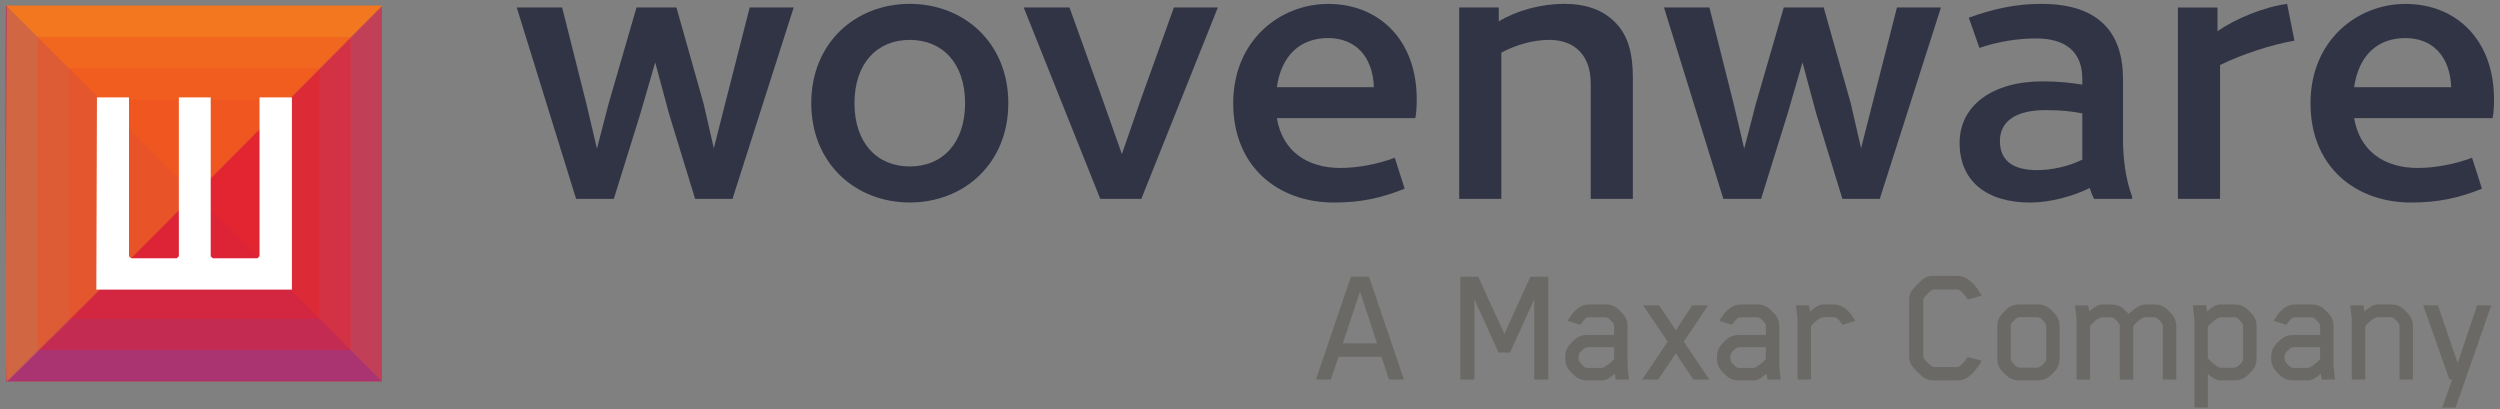 <svg xmlns:xlink="http://www.w3.org/1999/xlink" xmlns="http://www.w3.org/2000/svg" width="220" height="36" viewBox="0 0 220 36" fill="none">
<rect x="0" y="0" width="220" height="36" fill="#808080" stroke="none"/>
<path d="M33.616 0.492H0.543V33.565H33.616V0.492Z" fill="#F05822"/>
<path opacity="0.5" d="M33.616 0.492L0.543 33.565H33.616V0.492Z" fill="#92298D"/>
<path opacity="0.5" d="M0.544 0.492C0.392 0.542 0.544 33.565 0.544 33.565H33.617L0.544 0.492Z" fill="#92298D"/>
<path opacity="0.4" d="M30.863 30.808L30.863 3.247L3.302 3.247L3.302 30.808L30.863 30.808Z" fill="#EB2027"/>
<path opacity="0.4" d="M28.105 28.052L28.105 6.003L6.057 6.003L6.057 28.052L28.105 28.052Z" fill="#EB2027"/>
<path opacity="0.4" d="M25.35 25.296L25.35 8.759L8.813 8.759L8.813 25.296L25.35 25.296Z" fill="#EB2027"/>
<path opacity="0.3" d="M0.612 0.492C0.612 0.492 0.373 33.577 0.612 33.565C0.851 33.553 33.685 0.492 33.685 0.492H0.612Z" fill="#F8BE14"/>
<path d="M11.352 8.572V22.545L11.531 22.727H15.557L15.739 22.545V8.572H18.543V22.545L18.722 22.727H22.659L22.838 22.545V8.572H25.689V25.485H8.477L8.532 8.572H11.352Z" fill="white"/>
<path d="M69.844 0.659L64.46 17.499H61.171L58.883 10.039L57.659 5.494L56.339 10.039L54.017 17.499H50.696L45.473 0.659H49.469L51.596 9.111L52.531 13.08L53.562 9.111L56.013 0.659H59.527L61.913 9.111L62.816 13.048L63.815 9.111L65.974 0.659H69.844V0.659Z" fill="#303445"/>
<path d="M88.731 9.079C88.731 14.394 84.831 17.818 80.061 17.818C75.29 17.818 71.391 14.394 71.391 9.079C71.391 3.764 75.29 0.34 80.061 0.34C84.831 0.34 88.731 3.767 88.731 9.079ZM84.928 9.079C84.928 5.558 82.93 3.51 80.061 3.51C77.192 3.51 75.194 5.558 75.194 9.079C75.194 12.6 77.192 14.649 80.061 14.649C82.93 14.651 84.928 12.602 84.928 9.079Z" fill="#303445"/>
<path d="M94.116 0.659L97.017 8.728L98.726 13.562L100.403 8.728L103.303 0.659H107.171L100.435 17.499H96.824L90.088 0.659H94.116Z" fill="#303445"/>
<path d="M124.546 10.393H112.361C112.846 13.243 114.941 14.78 117.97 14.78C119.518 14.78 121.291 14.428 122.74 13.884L123.611 16.606C121.613 17.405 119.807 17.823 117.389 17.823C112.49 17.823 108.523 14.686 108.523 9.084C108.523 3.546 112.648 0.345 116.872 0.345C121.385 0.345 124.672 3.546 124.672 8.732C124.674 9.208 124.642 10.042 124.546 10.393ZM112.361 7.671H120.903C120.807 4.95 119.259 3.349 116.874 3.349C114.488 3.349 112.779 4.791 112.361 7.671Z" fill="#303445"/>
<path d="M143.691 6.84V17.501H139.984V7.352C139.984 4.823 138.532 3.51 136.341 3.51C134.988 3.51 133.504 3.893 132.117 4.63V17.499H128.41V0.659H131.892V1.877C133.504 0.916 135.599 0.34 137.662 0.34C139.595 0.34 141.047 0.884 142.11 1.941C143.273 3.094 143.691 4.695 143.691 6.84Z" fill="#303445"/>
<path d="M170.803 0.659L165.419 17.499H162.13L159.842 10.039L158.618 5.494L157.298 10.039L154.976 17.499H151.654L146.432 0.659H150.428L152.555 9.111L153.49 13.08L154.521 9.111L156.972 0.659H160.486L162.872 9.111L163.775 13.048L164.774 9.111L166.933 0.659H170.803V0.659Z" fill="#303445"/>
<path d="M187.629 17.308V17.501H184.276C184.115 17.182 183.987 16.861 183.89 16.541C182.439 17.279 180.376 17.823 178.667 17.823C174.767 17.823 172.445 15.903 172.445 12.572C172.445 9.307 175.314 7.161 179.731 7.161C181.182 7.161 182.246 7.29 183.245 7.448V6.968C183.245 4.568 181.793 3.383 179.184 3.383C177.604 3.383 175.895 3.638 174.189 4.215L173.254 1.557C175.445 0.758 177.478 0.34 179.572 0.34C182.377 0.34 184.021 1.045 185.149 2.134C186.309 3.287 186.825 4.952 186.825 6.968V12.251C186.823 13.914 187.048 15.772 187.629 17.308ZM179.248 14.97C180.537 14.97 182.053 14.651 183.245 14.043V9.977C182.213 9.784 181.407 9.69 179.988 9.69C177.344 9.69 175.992 10.714 175.992 12.412C175.992 14.139 177.154 14.97 179.248 14.97Z" fill="#303445"/>
<path d="M195.365 5.719V17.501H191.658V0.662H195.14V2.742C196.72 1.654 199.169 0.629 201.266 0.342L201.911 3.576C199.91 3.925 197.331 4.759 195.365 5.719Z" fill="#303445"/>
<path d="M219.346 10.393H207.162C207.647 13.243 209.741 14.78 212.771 14.78C214.319 14.78 216.092 14.428 217.541 13.884L218.412 16.606C216.413 17.405 214.608 17.823 212.19 17.823C207.291 17.823 203.324 14.686 203.324 9.084C203.324 3.546 207.449 0.345 211.673 0.345C216.186 0.345 219.473 3.546 219.473 8.732C219.475 9.208 219.443 10.042 219.346 10.393ZM207.162 7.671H215.704C215.607 4.95 214.059 3.349 211.675 3.349C209.291 3.349 207.58 4.791 207.162 7.671Z" fill="#303445"/>
<path d="M121.577 31.399H117.787L117.121 33.4H115.803L118.88 24.35H120.472L123.55 33.4H122.231L121.577 31.399ZM121.182 30.216L119.682 25.655L118.166 30.216H121.182Z" fill="#6B6965"/>
<path d="M136.251 24.35V33.4H135.008V26.351L132.886 31.02H131.871L129.748 26.337V33.4H128.506V24.35H130.081L132.385 29.383L134.675 24.35H136.251V24.35Z" fill="#6B6965"/>
<path d="M143.345 33.4H142.178L142.102 32.885C141.799 33.158 141.374 33.475 140.995 33.475H139.647C139.328 33.475 139.024 33.4 138.753 33.218C138.556 33.083 138.131 32.658 137.996 32.46C137.814 32.187 137.738 31.884 137.738 31.567V31.385C137.738 31.066 137.814 30.763 137.996 30.492C138.131 30.294 138.556 29.87 138.753 29.734C139.027 29.553 139.33 29.477 139.647 29.477H142.042V28.719C142.042 28.537 141.967 28.416 141.755 28.204C141.544 27.977 141.422 27.917 141.241 27.917H139.785C139.527 27.917 139.254 28.326 139.057 28.583L137.95 28.234C138.358 27.506 138.965 26.794 139.815 26.794H141.314C141.634 26.794 141.937 26.87 142.208 27.051C142.405 27.187 142.83 27.612 142.966 27.809C143.147 28.083 143.223 28.386 143.223 28.703V32.173L143.345 33.4ZM142.042 31.581V30.549H139.723C139.541 30.549 139.42 30.625 139.208 30.837C138.981 31.048 138.921 31.169 138.921 31.351V31.578C138.921 31.76 138.997 31.881 139.208 32.093C139.42 32.32 139.541 32.38 139.723 32.38H140.965C141.147 32.385 141.875 31.854 142.042 31.581Z" fill="#6B6965"/>
<path d="M149.015 33.4L147.47 31.096L145.924 33.4H144.514L146.758 30.065L144.589 26.868H146L147.47 29.066L148.91 26.868H150.32L148.168 30.065L150.426 33.4H149.015Z" fill="#6B6965"/>
<path d="M156.698 33.4H155.531L155.456 32.885C155.152 33.158 154.728 33.475 154.349 33.475H153C152.681 33.475 152.378 33.4 152.107 33.218C151.909 33.083 151.485 32.658 151.349 32.46C151.168 32.187 151.092 31.884 151.092 31.567V31.385C151.092 31.066 151.168 30.763 151.349 30.492C151.485 30.294 151.909 29.87 152.107 29.734C152.38 29.553 152.683 29.477 153 29.477H155.396V28.719C155.396 28.537 155.32 28.416 155.109 28.204C154.898 27.977 154.776 27.917 154.594 27.917H153.141C152.883 27.917 152.61 28.326 152.412 28.583L151.305 28.234C151.714 27.506 152.321 26.794 153.17 26.794H154.67C154.989 26.794 155.293 26.87 155.564 27.051C155.761 27.187 156.186 27.612 156.322 27.809C156.503 28.083 156.579 28.386 156.579 28.703V32.173L156.698 33.4ZM155.396 31.581V30.549H153.076C152.895 30.549 152.773 30.625 152.562 30.837C152.334 31.048 152.275 31.169 152.275 31.351V31.578C152.275 31.76 152.35 31.881 152.562 32.093C152.773 32.32 152.895 32.38 153.076 32.38H154.319C154.5 32.385 155.228 31.854 155.396 31.581Z" fill="#6B6965"/>
<path d="M158.184 28.08L158.049 26.868H159.186L159.291 27.414C159.549 27.187 160.003 26.792 160.428 26.792H161.398C162.247 26.792 162.884 27.534 163.262 28.232L162.155 28.581C161.928 28.278 161.685 27.915 161.414 27.915H160.474C160.111 27.915 159.519 28.462 159.367 28.719V33.402H158.184V28.08Z" fill="#6B6965"/>
<path d="M169.143 33.112C168.945 32.945 168.612 32.628 168.477 32.476C168.128 32.081 168.006 31.81 168.006 31.323V26.427C168.006 26.002 168.112 25.698 168.369 25.411C168.536 25.214 168.853 24.881 169.005 24.745C169.4 24.396 169.671 24.274 170.158 24.274H172.28C172.946 24.274 173.433 24.713 173.842 25.2C174.039 25.427 174.281 25.79 174.389 26.018L173.16 26.351C172.903 25.926 172.462 25.471 172.25 25.471H170.174C170.052 25.471 169.901 25.577 169.627 25.85C169.37 26.123 169.248 26.275 169.248 26.397V31.369C169.248 31.491 169.354 31.643 169.627 31.916C169.901 32.173 170.052 32.295 170.174 32.295H172.25C172.462 32.295 172.903 31.824 173.16 31.415L174.389 31.734C174.283 31.962 174.039 32.325 173.842 32.552C173.433 33.053 172.948 33.478 172.28 33.478H170.158C169.733 33.475 169.43 33.37 169.143 33.112Z" fill="#6B6965"/>
<path d="M176.777 33.218C176.579 33.083 176.154 32.658 176.019 32.46C175.838 32.187 175.762 31.884 175.762 31.567V28.703C175.762 28.384 175.838 28.08 176.019 27.809C176.154 27.612 176.579 27.187 176.777 27.051C177.05 26.87 177.353 26.794 177.67 26.794H179.338C179.657 26.794 179.96 26.87 180.231 27.051C180.429 27.187 180.854 27.612 180.989 27.809C181.171 28.083 181.246 28.386 181.246 28.703V31.567C181.246 31.886 181.171 32.189 180.989 32.46C180.854 32.658 180.429 33.083 180.231 33.218C179.958 33.4 179.655 33.475 179.338 33.475H177.67C177.353 33.475 177.05 33.4 176.777 33.218ZM177.232 32.065C177.443 32.293 177.565 32.352 177.746 32.352H179.262C179.443 32.352 179.565 32.277 179.776 32.065C180.004 31.854 180.064 31.732 180.064 31.551V28.717C180.064 28.535 179.988 28.413 179.776 28.202C179.565 27.975 179.443 27.915 179.262 27.915H177.746C177.565 27.915 177.443 27.991 177.232 28.202C177.004 28.413 176.945 28.535 176.945 28.717V31.551C176.945 31.732 177.02 31.854 177.232 32.065Z" fill="#6B6965"/>
<path d="M191.513 28.7V33.4H190.33V28.716C190.33 28.535 190.254 28.413 190.043 28.202C189.831 27.975 189.71 27.915 189.528 27.915H188.816C188.467 27.915 187.966 28.386 187.725 28.689V28.705V33.404H186.542V28.721C186.542 28.54 186.467 28.418 186.255 28.207C186.044 27.979 185.922 27.919 185.741 27.919H185.029C184.65 27.919 184.149 28.39 183.922 28.694V33.407H182.739V28.087L182.604 26.875H183.756L183.862 27.405C184.165 27.148 184.574 26.799 184.983 26.799H185.817C186.136 26.799 186.439 26.875 186.71 27.056C186.862 27.162 187.119 27.419 187.316 27.616C187.893 27.116 188.332 26.799 188.77 26.799H189.604C189.923 26.799 190.226 26.875 190.498 27.056C190.695 27.192 191.12 27.616 191.255 27.814C191.437 28.08 191.513 28.384 191.513 28.7Z" fill="#6B6965"/>
<path d="M193.104 28.094L192.969 26.865H194.135L194.227 27.412C194.576 27.093 194.969 26.79 195.38 26.79H196.669C196.988 26.79 197.291 26.865 197.562 27.047C197.76 27.182 198.185 27.607 198.32 27.805C198.502 28.078 198.577 28.381 198.577 28.698V31.562C198.577 31.881 198.502 32.185 198.32 32.456C198.185 32.653 197.76 33.078 197.562 33.214C197.289 33.395 196.986 33.471 196.669 33.471H195.38C194.985 33.471 194.593 33.184 194.289 32.894V35.864H193.107V28.094H193.104ZM196.591 32.355C196.772 32.355 196.894 32.279 197.105 32.068C197.333 31.856 197.392 31.735 197.392 31.553V28.719C197.392 28.537 197.317 28.416 197.105 28.204C196.894 27.977 196.772 27.917 196.591 27.917H195.424C195.137 27.917 194.469 28.478 194.287 28.767V31.496C194.498 31.815 195.181 32.359 195.408 32.359H196.591V32.355Z" fill="#6B6965"/>
<path d="M205.474 33.4H204.307L204.231 32.885C203.928 33.158 203.503 33.475 203.124 33.475H201.776C201.457 33.475 201.153 33.4 200.882 33.218C200.685 33.083 200.26 32.658 200.124 32.46C199.943 32.187 199.867 31.884 199.867 31.567V31.385C199.867 31.066 199.943 30.763 200.124 30.492C200.26 30.294 200.685 29.87 200.882 29.734C201.156 29.553 201.459 29.477 201.776 29.477H204.171V28.719C204.171 28.537 204.096 28.416 203.884 28.204C203.673 27.977 203.551 27.917 203.37 27.917H201.916C201.659 27.917 201.385 28.326 201.188 28.583L200.081 28.234C200.49 27.506 201.096 26.794 201.946 26.794H203.446C203.765 26.794 204.068 26.87 204.339 27.051C204.537 27.187 204.961 27.612 205.097 27.809C205.278 28.083 205.354 28.386 205.354 28.703V32.173L205.474 33.4ZM204.169 31.581V30.549H201.849C201.668 30.549 201.546 30.625 201.335 30.837C201.107 31.048 201.048 31.169 201.048 31.351V31.578C201.048 31.76 201.124 31.881 201.335 32.093C201.546 32.32 201.668 32.38 201.849 32.38H203.092C203.276 32.385 204.001 31.854 204.169 31.581Z" fill="#6B6965"/>
<path d="M212.339 28.701V33.4H211.156V28.717C211.156 28.535 211.08 28.413 210.869 28.202C210.658 27.975 210.536 27.915 210.355 27.915H209.248C208.899 27.915 208.354 28.446 208.141 28.719V33.402H206.958V28.083L206.822 26.87H207.975L208.081 27.401C208.354 27.173 208.809 26.794 209.202 26.794H210.43C210.75 26.794 211.053 26.87 211.324 27.051C211.521 27.187 211.946 27.612 212.082 27.809C212.263 28.08 212.339 28.384 212.339 28.701Z" fill="#6B6965"/>
<path d="M219.232 26.868L216.094 35.871H214.912L215.791 33.4H215.548L213.244 26.868H214.533L216.276 31.946L217.989 26.868H219.232Z" fill="#6B6965"/>
</svg>